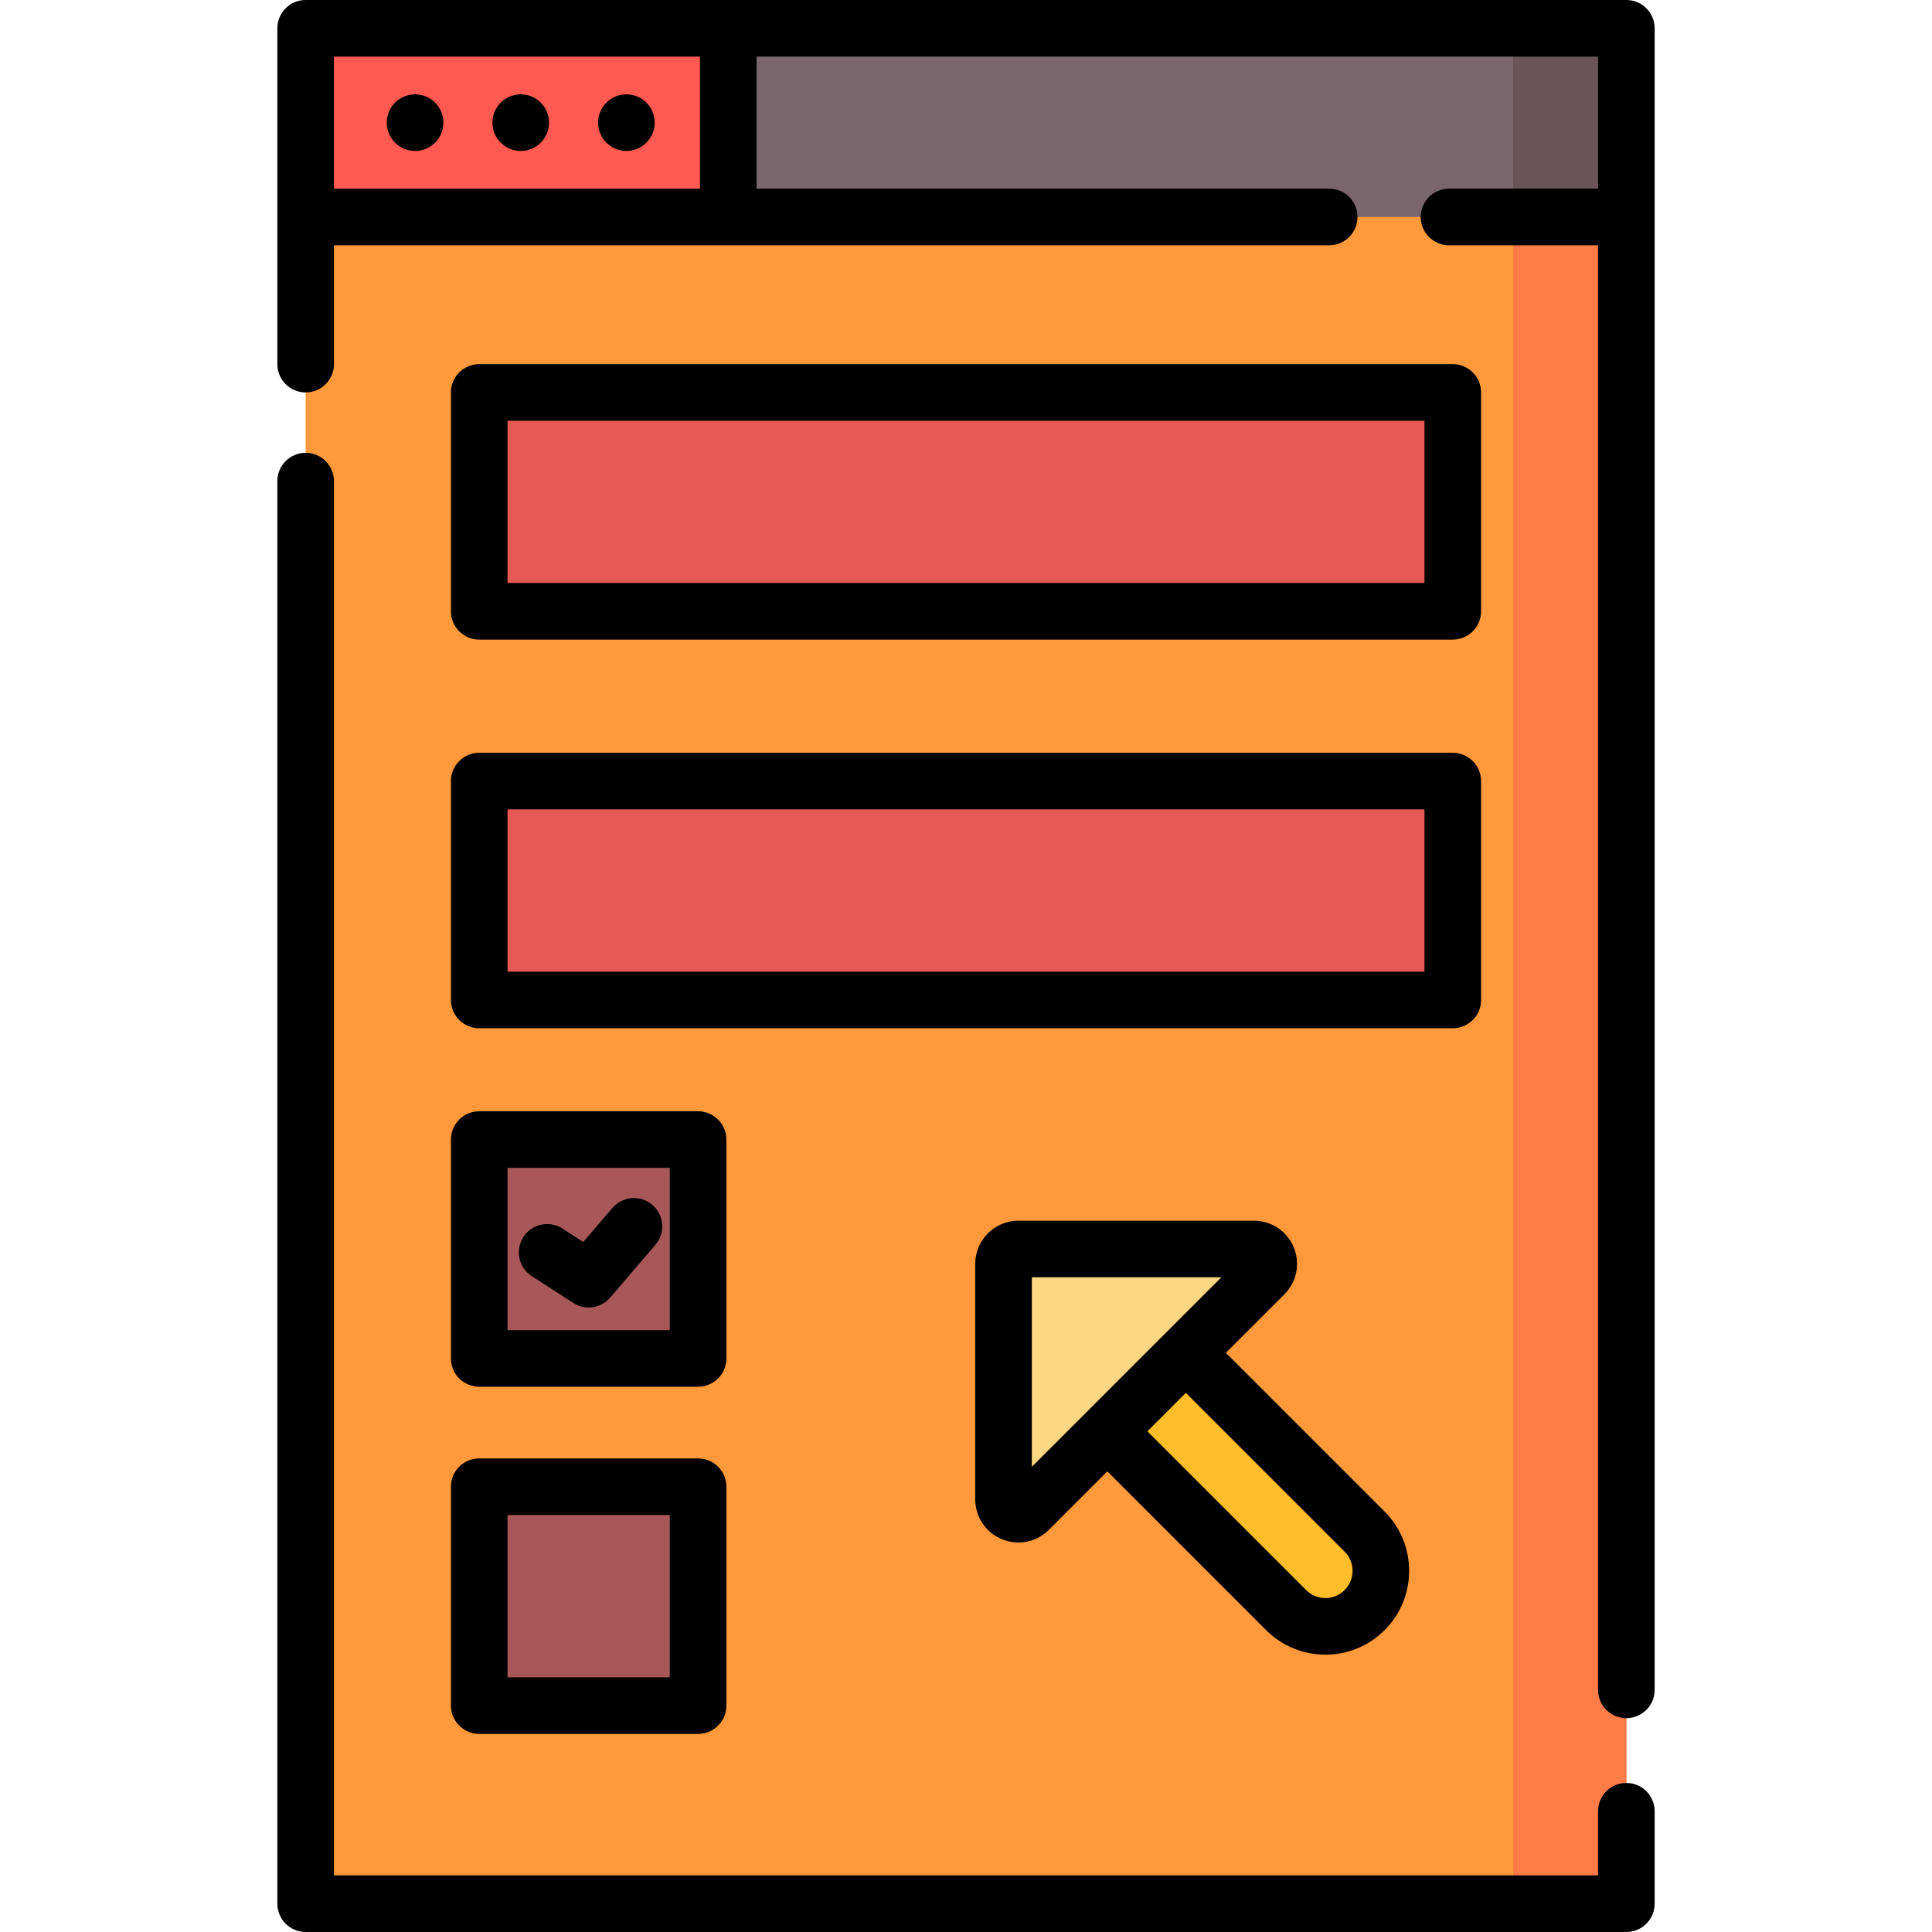 <?xml version="1.0" encoding="iso-8859-1"?>
<!-- Generator: Adobe Illustrator 19.0.0, SVG Export Plug-In . SVG Version: 6.00 Build 0)  -->
<svg version="1.1" id="Capa_1" xmlns="http://www.w3.org/2000/svg" xmlns:xlink="http://www.w3.org/1999/xlink" x="0px" y="0px"
	 viewBox="0 0 512 512" style="enable-background:new 0 0 512 512;" xml:space="preserve">
<rect x="81" y="7.5" style="fill:#FF993B;" width="350" height="497"/>
<rect x="401" y="7.5" style="fill:#FF7B48;" width="30" height="497"/>
<rect x="81" y="7.5" style="fill:#7A666C;" width="350" height="50"/>
<rect x="401" y="7.5" style="fill:#6A545A;" width="30" height="50"/>
<rect x="81" y="7.5" style="fill:#FF5A51;" width="112" height="50"/>
<path style="fill:#FFBD2A;" d="M361.641,426.692L361.641,426.692c-5.744,5.744-15.057,5.744-20.801,0l-47.377-47.377l20.801-20.801
	l47.377,47.377C367.385,411.635,367.385,420.948,361.641,426.692z"/>
<path style="fill:#FFD681;" d="M335.071,337.708l-62.414,62.414c-2.475,2.475-6.708,0.722-6.708-2.778V334.93
	c0-2.17,1.759-3.929,3.929-3.929h62.414C335.793,331,337.546,335.232,335.071,337.708z"/>
<g>
	<rect x="127" y="104" style="fill:#E75955;" width="258" height="58"/>
	<rect x="127" y="207" style="fill:#E75955;" width="258" height="58"/>
</g>
<g>
	<rect x="127" y="302" style="fill:#A85759;" width="58" height="58"/>
	<rect x="127" y="394" style="fill:#A85759;" width="58" height="58"/>
</g>
<path d="M431,472.5c-4.142,0-7.5,3.358-7.5,7.5v17h-335V127.5c0-4.142-3.358-7.5-7.5-7.5s-7.5,3.358-7.5,7.5v377
	c0,4.142,3.358,7.5,7.5,7.5h350c4.142,0,7.5-3.358,7.5-7.5V480C438.5,475.858,435.142,472.5,431,472.5z"/>
<path d="M431,0H81l0,0c-4.142,0-7.5,3.358-7.5,7.5v89l0,0c0,4.142,3.358,7.5,7.5,7.5s7.5-3.358,7.5-7.5V65l0,0h263.75
	c4.142,0,7.5-3.358,7.5-7.5s-3.358-7.5-7.5-7.5H200.5V15h223v35H384c-4.142,0-7.5,3.358-7.5,7.5s3.358,7.5,7.5,7.5h39.5v382.833
	c0,4.142,3.358,7.5,7.5,7.5s7.5-3.358,7.5-7.5V7.5l0,0C438.5,3.358,435.142,0,431,0z M185.5,50h-97V15h97V50z"/>
<circle cx="110" cy="32.5" r="7.5"/>
<circle cx="138" cy="32.5" r="7.5"/>
<circle cx="166" cy="32.5" r="7.5"/>
<path d="M342.852,330.556c-1.775-4.286-5.92-7.056-10.559-7.056h-62.414c-6.302,0-11.43,5.127-11.43,11.429v62.414
	c0,4.639,2.769,8.783,7.055,10.559c1.423,0.589,2.912,0.876,4.386,0.876c2.968,0,5.878-1.161,8.07-3.353l15.503-15.503
	l42.073,42.074c4.195,4.195,9.771,6.505,15.704,6.505c5.932,0,11.509-2.31,15.704-6.505c8.659-8.659,8.659-22.748,0-31.407
	l-42.074-42.074l15.503-15.503C343.655,339.731,344.627,334.842,342.852,330.556z M273.449,388.723V338.5h50.223l0,0
	c-0.002,0.002,0.002-0.002,0,0L273.449,388.723L273.449,388.723z M356.338,411.195c2.811,2.811,2.811,7.383,0,10.194
	c-1.362,1.361-3.172,2.111-5.097,2.111s-3.735-0.75-5.097-2.111l-42.074-42.074l10.194-10.194L356.338,411.195z"/>
<path d="M127,169.5h258c4.142,0,7.5-3.358,7.5-7.5v-58c0-4.142-3.358-7.5-7.5-7.5H127c-4.142,0-7.5,3.358-7.5,7.5v58
	C119.5,166.142,122.858,169.5,127,169.5z M134.5,111.5h243v43h-243V111.5z"/>
<path d="M119.5,265c0,4.142,3.358,7.5,7.5,7.5h258c4.142,0,7.5-3.358,7.5-7.5v-58c0-4.142-3.358-7.5-7.5-7.5H127
	c-4.142,0-7.5,3.358-7.5,7.5V265z M134.5,214.5h243v43h-243V214.5z"/>
<path d="M119.5,360c0,4.142,3.358,7.5,7.5,7.5h58c4.142,0,7.5-3.358,7.5-7.5v-58c0-4.142-3.358-7.5-7.5-7.5h-58
	c-4.142,0-7.5,3.358-7.5,7.5V360z M134.5,309.5h43v43h-43V309.5z"/>
<path d="M119.5,452c0,4.142,3.358,7.5,7.5,7.5h58c4.142,0,7.5-3.358,7.5-7.5v-58c0-4.142-3.358-7.5-7.5-7.5h-58
	c-4.142,0-7.5,3.358-7.5,7.5V452z M134.5,401.5h43v43h-43V401.5z"/>
<path d="M172.881,319.306c-3.145-2.695-7.88-2.333-10.575,0.813l-7.736,9.025l-5.498-3.554c-3.478-2.249-8.121-1.253-10.37,2.227
	c-2.249,3.479-1.252,8.122,2.227,10.37l11,7.111c1.252,0.81,2.666,1.202,4.068,1.202c2.126,0,4.227-0.902,5.698-2.62l12-14
	C176.39,326.736,176.026,322.001,172.881,319.306z"/>
<g>
</g>
<g>
</g>
<g>
</g>
<g>
</g>
<g>
</g>
<g>
</g>
<g>
</g>
<g>
</g>
<g>
</g>
<g>
</g>
<g>
</g>
<g>
</g>
<g>
</g>
<g>
</g>
<g>
</g>
</svg>
